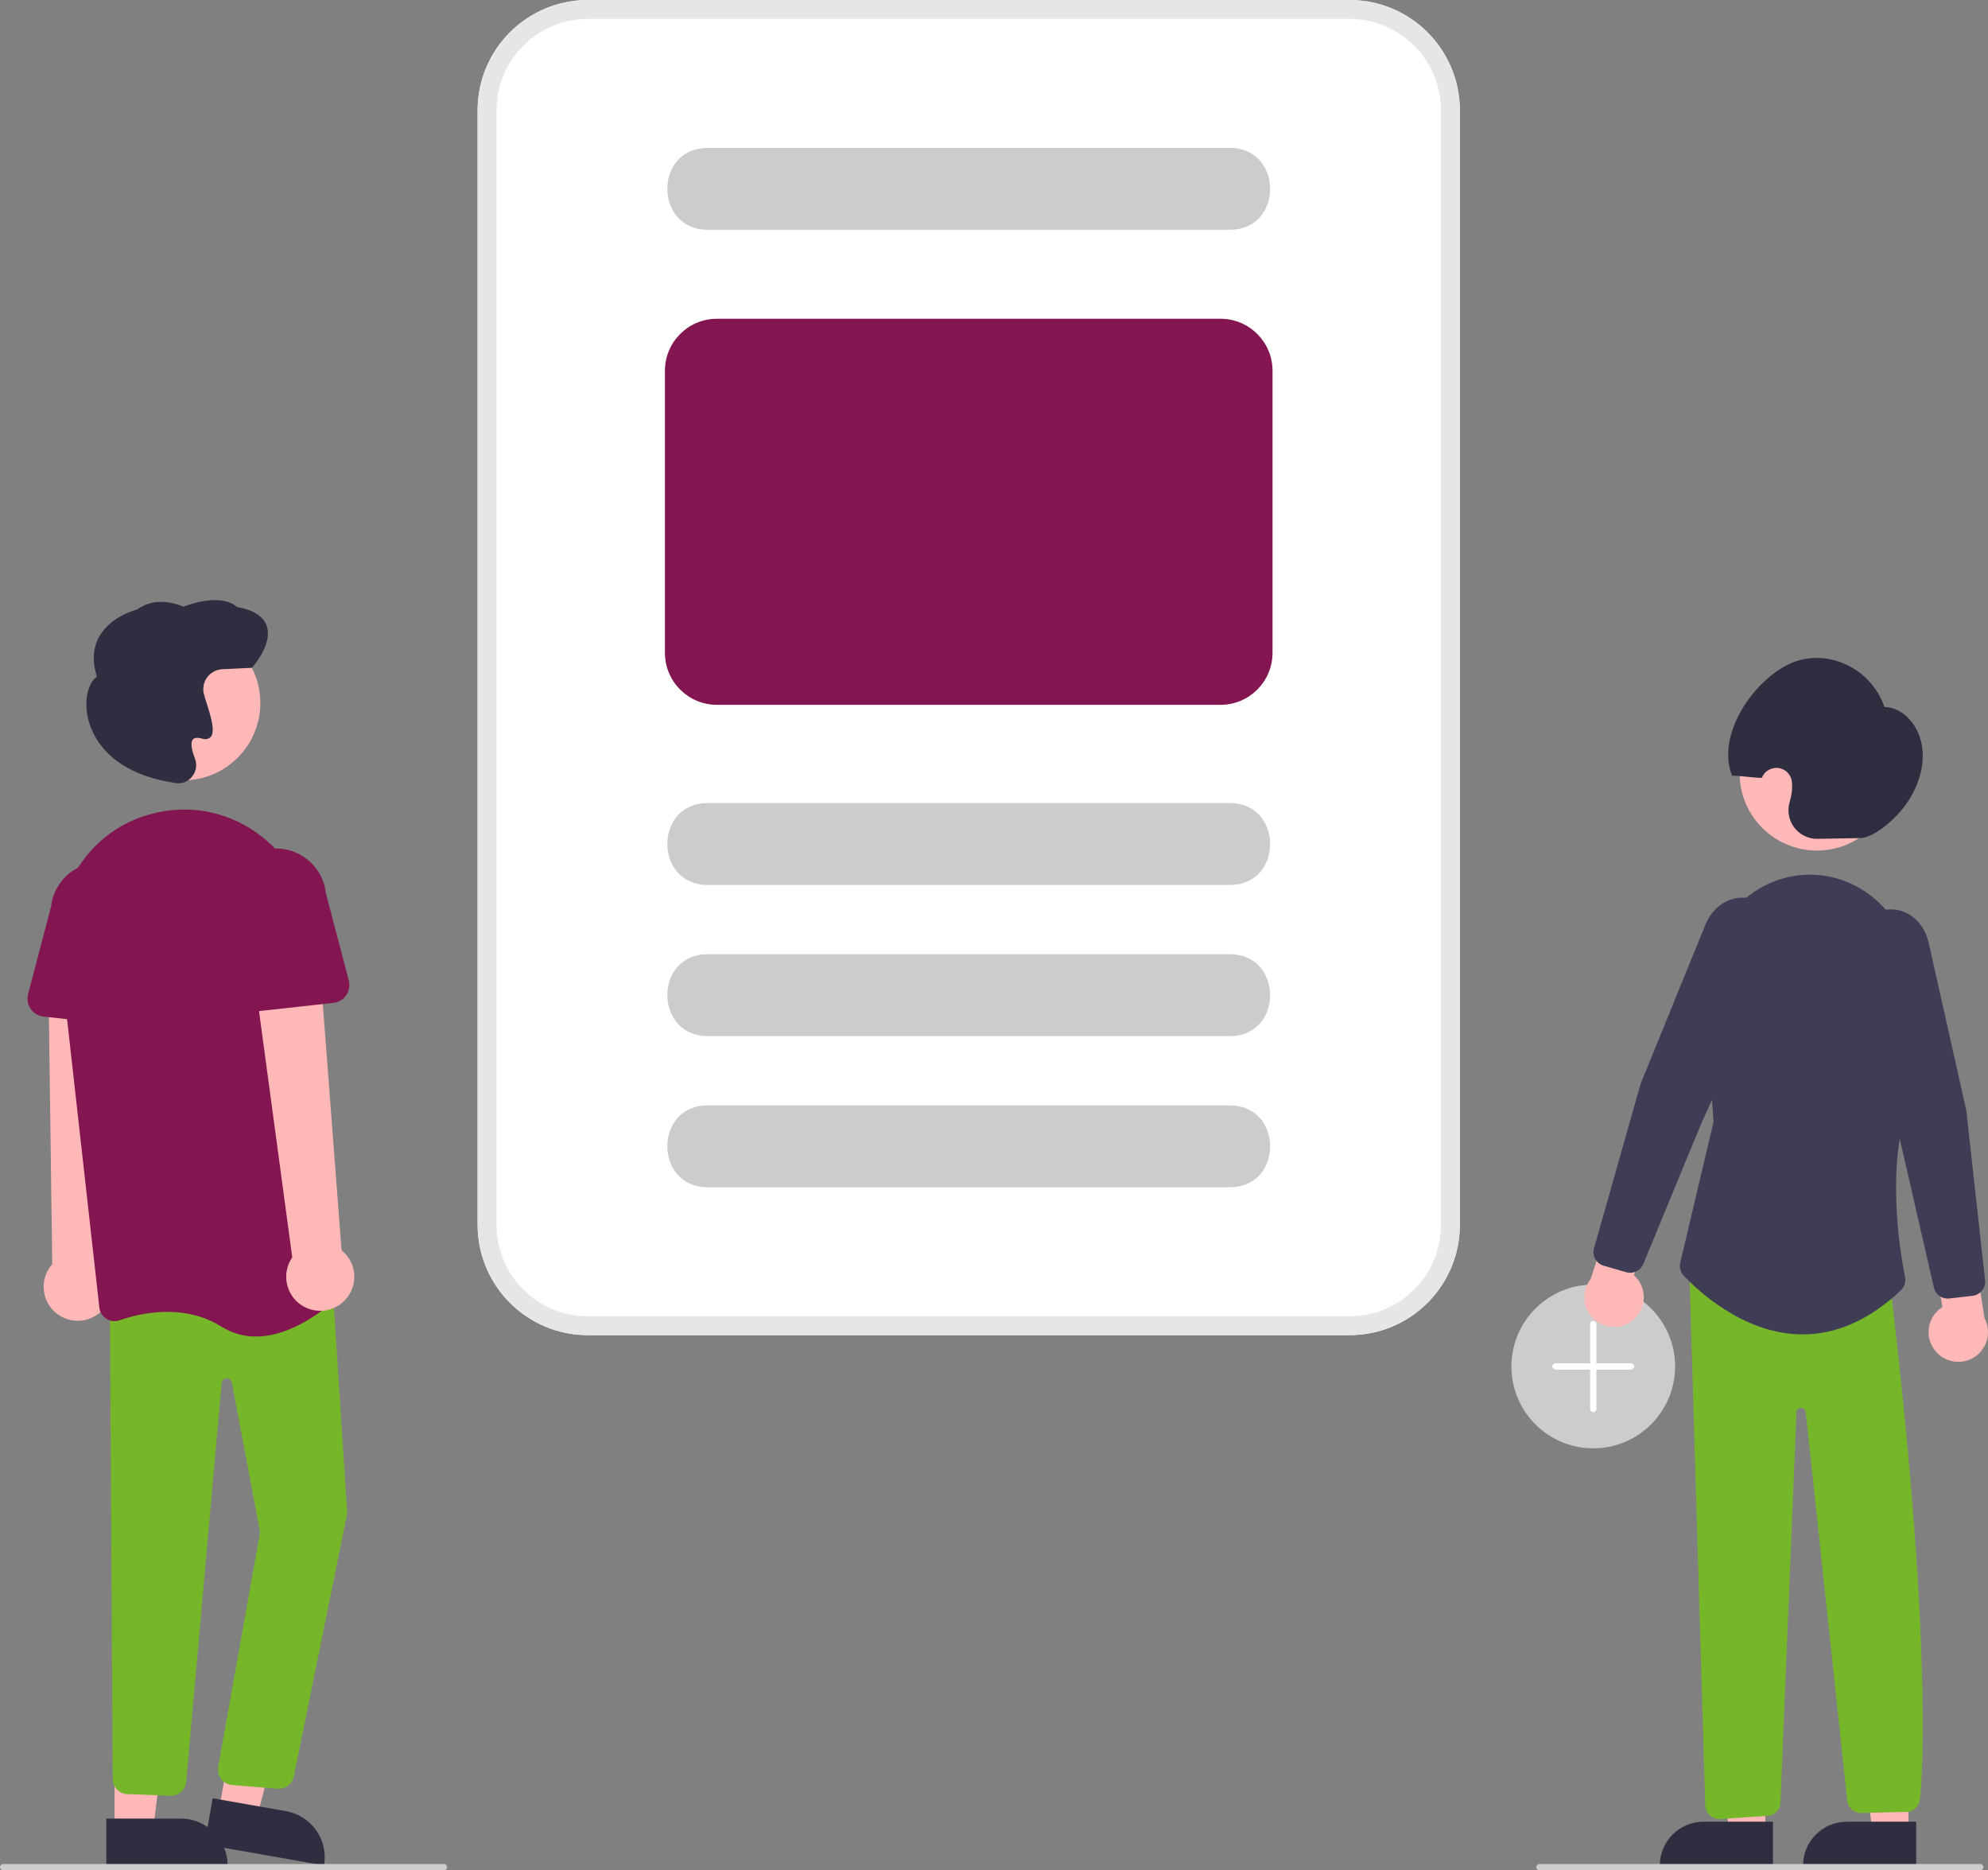 <?xml version="1.0" encoding="utf-8"?>
<!-- Generator: Adobe Illustrator 15.0.0, SVG Export Plug-In . SVG Version: 6.00 Build 0)  -->
<!DOCTYPE svg PUBLIC "-//W3C//DTD SVG 1.1//EN" "http://www.w3.org/Graphics/SVG/1.1/DTD/svg11.dtd">
<svg version="1.1" id="Layer_1" xmlns="http://www.w3.org/2000/svg" xmlns:xlink="http://www.w3.org/1999/xlink" x="0px" y="0px"
	 width="631.482px" height="593.941px" viewBox="0 0 631.482 593.941" enable-background="new 0 0 631.482 593.941"
	 xml:space="preserve">
<rect x="0" y="0" width="631.482" height="593.941" fill="#808080" stroke="none"/>
<path fill="#CCCCCC" d="M506.095,459.941c-14.359,0-26-11.641-26-26s11.641-26,26-26s26,11.641,26,26
	C532.078,448.294,520.447,459.925,506.095,459.941z"/>
<path fill="#FFFFFF" d="M518.095,432.941h-11v-12.5c0-0.553-0.448-1-1-1c-0.553,0-1,0.447-1,1v12.5h-11c-0.553,0-1,0.447-1,1
	s0.447,1,1,1h11v12.5c0,0.553,0.447,1,1,1c0.552,0,1-0.447,1-1v-12.5h11c0.552,0,1-0.447,1-1S518.646,432.941,518.095,432.941z"/>
<polygon fill="#FFB8B8" points="606.22,581.779 594.788,581.779 589.352,537.681 606.224,537.683 "/>
<path fill="#2F2E41" d="M586.622,578.511h22.048l0,0v13.881l0,0h-35.93l0,0l0,0C572.74,584.726,578.955,578.511,586.622,578.511
	L586.622,578.511z"/>
<polygon fill="#FFB8B8" points="560.72,581.779 549.288,581.779 543.852,537.681 560.724,537.683 "/>
<path fill="#2F2E41" d="M541.122,578.511h22.048l0,0v13.881l0,0h-35.93l0,0l0,0C527.24,584.726,533.455,578.511,541.122,578.511
	L541.122,578.511z"/>
<path fill="#FFB8B8" d="M615.027,429.328c-3.477-3.838-3.182-9.768,0.657-13.244c0.409-0.371,0.851-0.704,1.318-0.997l-3.541-21.134
	l12.318-5.283l4.581,29.914c2.465,4.586,0.744,10.303-3.843,12.768C622.682,433.414,617.93,432.578,615.027,429.328z"/>
<path fill="#FFB8B8" d="M518.589,419.343c4.063-3.213,4.752-9.109,1.54-13.172c-0.343-0.434-0.723-0.836-1.136-1.201l6.983-20.258
	l-11.276-7.247l-9.46,28.747c-3.188,4.116-2.436,10.038,1.681,13.227C510.365,422.107,515.188,422.066,518.589,419.343z"/>
<circle fill="#FFB8B8" cx="577.14" cy="245.542" r="24.561"/>
<path fill="#3F3D56" d="M517.83,404.187c-0.422,0-0.841-0.061-1.246-0.177l-7.158-2.056c-2.38-0.688-3.759-3.166-3.088-5.551
	l14.773-52.162l20.603-50.575c2.048-5.028,6.328-8.325,11.17-8.605c4.517-0.221,8.74,2.239,10.778,6.277l0,0
	c2.245,4.287,2.377,9.373,0.356,13.771l-23.417,51.211l-18.616,45.083C521.291,403.086,519.65,404.185,517.83,404.187z"/>
<path fill="#2F2E41" d="M590.999,266.14l-13.646,0.243c-5.01,0.099-9.151-3.883-9.25-8.893c-0.019-0.912,0.102-1.821,0.354-2.697
	c0.291-0.987,0.511-1.994,0.655-3.013c0.153-1.111,0.184-2.236,0.09-3.354c-0.211-2.727-2.592-4.767-5.318-4.556
	c-1.9,0.147-3.547,1.371-4.236,3.147l0,0c-2.294,0.033-7.183-0.715-9.478-0.683c-4.872-12.49,5.745-28.833,17.174-34.972
	c11.651-6.258,26.775,0.109,31.242,13.152c6.198,0.111,11.234,6.225,12.033,13.106c0.799,6.881-2.032,14.067-6.363,19.342
	C599.925,262.237,594.238,266.082,590.999,266.14z"/>
<path fill="#76B72A" d="M546.142,577.662c-2.289-0.012-4.206-1.736-4.462-4.01l-5.063-170.235l63.788,4.54l0.049,0.41
	c14.415,120.664,9.487,162.432,9.436,162.84c-0.143,2.48-2.269,4.375-4.748,4.234c-0.109-0.008-0.219-0.018-0.327-0.031
	l-14.097,0.338c-2.209-0.25-3.903-2.076-3.989-4.297l-13.171-123.299c-0.168-0.662-0.786-1.105-1.467-1.057
	c-0.699-0.002-1.303,0.492-1.438,1.178l-5.089,123.703c0.112,2.385-1.665,4.439-4.041,4.67l-14.933,0.994
	C546.44,577.654,546.291,577.662,546.142,577.662z"/>
<path fill="#3F3D56" d="M572.609,423.757c-0.381,0-0.762-0.006-1.145-0.018c-18.342-0.553-32.691-14.43-36.652-18.67
	c-1.025-1.098-1.431-2.636-1.082-4.097l10.582-44.765l-2.808-38.916c-0.892-10.926,2.932-21.71,10.506-29.634
	c6.313-6.669,15.211-10.269,24.386-9.866c17.855,0.852,31.941,16.812,32.069,36.333c0.197,30.235-0.692,32.312-0.985,32.995
	c-8.91,20.797-4.044,49.988-2.34,58.441c0.31,1.533-0.196,3.117-1.338,4.188C594.003,419.048,583.514,423.757,572.609,423.757z"/>
<path fill="#3F3D56" d="M618.675,412.378c-2.097-0.002-3.913-1.451-4.381-3.494l-10.917-47.557l-14.63-54.357
	c-1.267-4.672-0.296-9.666,2.627-13.523c2.678-3.644,7.248-5.371,11.666-4.41c4.729,1.076,8.405,5.035,9.596,10.333l11.954,53.229
	l5.963,53.94c0.268,2.462-1.502,4.68-3.963,4.965l-7.399,0.845C619.019,412.369,618.847,412.378,618.675,412.378z"/>
<path fill="#FFB8B8" d="M30.832,417.507c4.894-3.355,6.141-10.041,2.786-14.936c-0.357-0.521-0.761-1.01-1.205-1.461l4.167-93.018
	l-21.216,2.381l1.232,90.984c-3.965,4.457-3.566,11.284,0.89,15.249C21.216,420.025,26.733,420.356,30.832,417.507L30.832,417.507z"
	/>
<polygon fill="#FFB8B8" points="69.534,574.966 81.609,577.089 93.543,531.525 77.722,528.392 "/>
<path fill="#2F2E41" d="M102.925,592.394l-37.949-6.672l0,0l2.577-14.66l0,0l23.287,4.094
	C98.938,576.578,104.348,584.296,102.925,592.394L102.925,592.394L102.925,592.394z"/>
<polygon fill="#FFB8B8" points="36.392,581.009 48.652,581.009 54.484,533.722 36.39,533.722 "/>
<path fill="#2F2E41" d="M72.296,592.392l-38.531,0.002l0,0l-0.001-14.887l0,0h23.644C65.63,577.505,72.296,584.171,72.296,592.392
	L72.296,592.392L72.296,592.392L72.296,592.392z"/>
<path fill="#76B72A" d="M88.545,568.06c-0.191,0.002-0.383-0.01-0.573-0.033l-14.43-1.188c-2.677-0.314-4.592-2.74-4.277-5.418
	c0.01-0.08,0.021-0.16,0.035-0.24L82.625,486.5l-9.003-47.475c-0.168-0.883-1.02-1.461-1.903-1.293
	c-0.714,0.135-1.251,0.729-1.316,1.453L59.146,565.812c-0.257,2.643-2.562,4.604-5.21,4.438l-13.595-0.506
	c-2.465-0.174-4.413-2.162-4.536-4.631l-0.914-151.768l70.481-8.811l4.924,76.041l-0.02,0.08l-16.991,83.676
	C92.753,566.519,90.796,568.058,88.545,568.06z"/>
<circle fill="#FFB8B8" cx="58.129" cy="223.255" r="24.561"/>
<path fill="#831650" d="M81.271,424.437c-3.841,0.023-7.609-1.055-10.857-3.105c-11.897-7.436-25.411-4.48-32.407-2.057
	c-1.406,0.492-2.961,0.314-4.221-0.48c-1.245-0.783-2.064-2.091-2.224-3.553L18.84,301.617c-2.132-19.038,9.336-36.937,27.268-42.56
	l0,0c0.674-0.211,1.359-0.412,2.055-0.601c11.296-3.063,23.369-0.967,32.972,5.723c9.782,6.764,16.068,17.511,17.167,29.353
	l10.71,114.387c0.147,1.501-0.418,2.985-1.527,4.007C103.731,415.399,92.834,424.437,81.271,424.437z"/>
<path fill="#831650" d="M42.53,325.983l-28.703-3.156c-3.139-0.345-5.403-3.169-5.058-6.308c0.03-0.279,0.082-0.555,0.153-0.826
	l7.306-27.846c1.01-8.711,8.89-14.955,17.601-13.946c8.676,1.005,14.911,8.828,13.956,17.509l1.084,28.676
	c0.119,3.155-2.344,5.809-5.499,5.928C43.089,326.023,42.809,326.013,42.53,325.983L42.53,325.983z"/>
<path fill="#FFB8B8" d="M108.897,413.525c4.454-3.92,4.887-10.709,0.966-15.162c-0.418-0.475-0.877-0.912-1.372-1.307l-7.073-92.842
	l-20.788,4.68l12.203,90.414c-3.399,4.902-2.181,11.631,2.721,15.031C99.656,417.183,105.172,416.846,108.897,413.525z"/>
<path fill="#831650" d="M72.661,320.146c-1.218-1.132-1.882-2.738-1.818-4.399l1.084-28.675
	c-0.958-8.717,5.331-16.561,14.047-17.519c8.681-0.955,16.504,5.28,17.509,13.956l7.306,27.847c0.801,3.054-1.025,6.18-4.08,6.98
	c-0.271,0.07-0.547,0.122-0.826,0.152l-28.704,3.156C75.527,321.827,73.877,321.28,72.661,320.146z"/>
<path fill="#2F2E41" d="M56.668,248.741c-0.437,0-0.872-0.051-1.297-0.151l-0.125-0.03c-21.595-3.304-26.367-15.812-27.415-21.035
	c-1.084-5.408,0.15-10.628,2.94-12.655c-1.521-4.803-1.277-9.061,0.727-12.662c3.496-6.28,11.081-8.404,12.099-8.664
	c6.058-4.469,13.306-1.485,14.625-0.881c11.719-4.335,16.198-0.727,17.008,0.079c5.238,0.941,8.431,2.965,9.491,6.016
	c1.991,5.731-4.306,12.86-4.575,13.161l-0.14,0.155l-9.38,0.447c-3.508,0.167-6.215,3.146-6.048,6.653
	c0.01,0.222,0.033,0.443,0.066,0.663l0,0c0.254,1.137,0.575,2.257,0.96,3.355c1.602,5.007,2.802,9.283,1.254,10.909
	c-0.716,0.642-1.735,0.819-2.625,0.455c-1.466-0.392-2.462-0.31-2.958,0.245c-0.77,0.859-0.535,3.034,0.662,6.125
	c0.766,1.992,0.363,4.245-1.046,5.848C59.841,248.017,58.297,248.735,56.668,248.741z"/>
<path fill="#CCCCCC" d="M141,593.941H1c-0.552,0-1-0.447-1-1s0.448-1,1-1h140c0.552,0,1,0.447,1,1S141.552,593.941,141,593.941z"/>
<path fill="#CCCCCC" d="M629,593.941H489c-0.553,0-1-0.447-1-1s0.447-1,1-1h140c0.553,0,1,0.447,1,1S629.553,593.941,629,593.941z"
	/>
<path fill="#FFFFFF" d="M428.713,424h-242c-19.321-0.021-34.979-15.679-35-35V35c0.021-19.321,15.679-34.978,35-35h242
	c19.32,0.022,34.978,15.679,35,35v354C463.69,408.321,448.033,423.978,428.713,424z"/>
<path fill="#CCCCCC" d="M390.713,281.029h-166c-16.957-0.082-17.027-25.911,0.001-26h165.999
	C407.658,255.109,407.75,280.941,390.713,281.029z"/>
<path fill="#CCCCCC" d="M390.713,72.971h-166c-16.957-0.082-17.027-25.912,0.001-26h165.999
	C407.658,47.05,407.75,72.882,390.713,72.971z"/>
<path fill="#CCCCCC" d="M390.713,329.029h-166c-16.957-0.081-17.027-25.91,0.001-26h165.999
	C407.658,303.109,407.75,328.941,390.713,329.029z"/>
<path fill="#CCCCCC" d="M390.713,377.029h-166c-16.957-0.081-17.027-25.91,0.001-26h165.999
	C407.658,351.109,407.75,376.941,390.713,377.029z"/>
<path fill="#831650" d="M387.713,223.829h-160c-9.108-0.01-16.49-7.392-16.5-16.5v-89.6c0.01-9.108,7.392-16.489,16.5-16.5h160
	c9.108,0.011,16.489,7.392,16.5,16.5v89.6C404.202,216.438,396.821,223.819,387.713,223.829z"/>
<path fill="#E6E6E6" d="M428.713,424h-242c-19.321-0.021-34.979-15.679-35-35V35c0.021-19.321,15.679-34.978,35-35h242
	c19.32,0.022,34.978,15.679,35,35v354C463.69,408.321,448.033,423.978,428.713,424z M186.713,6c-16.009,0.018-28.982,12.991-29,29
	v354c0.018,16.01,12.991,28.982,29,29h242c16.009-0.018,28.981-12.99,29-29V35c-0.019-16.009-12.991-28.982-29-29H186.713z"/>
</svg>
